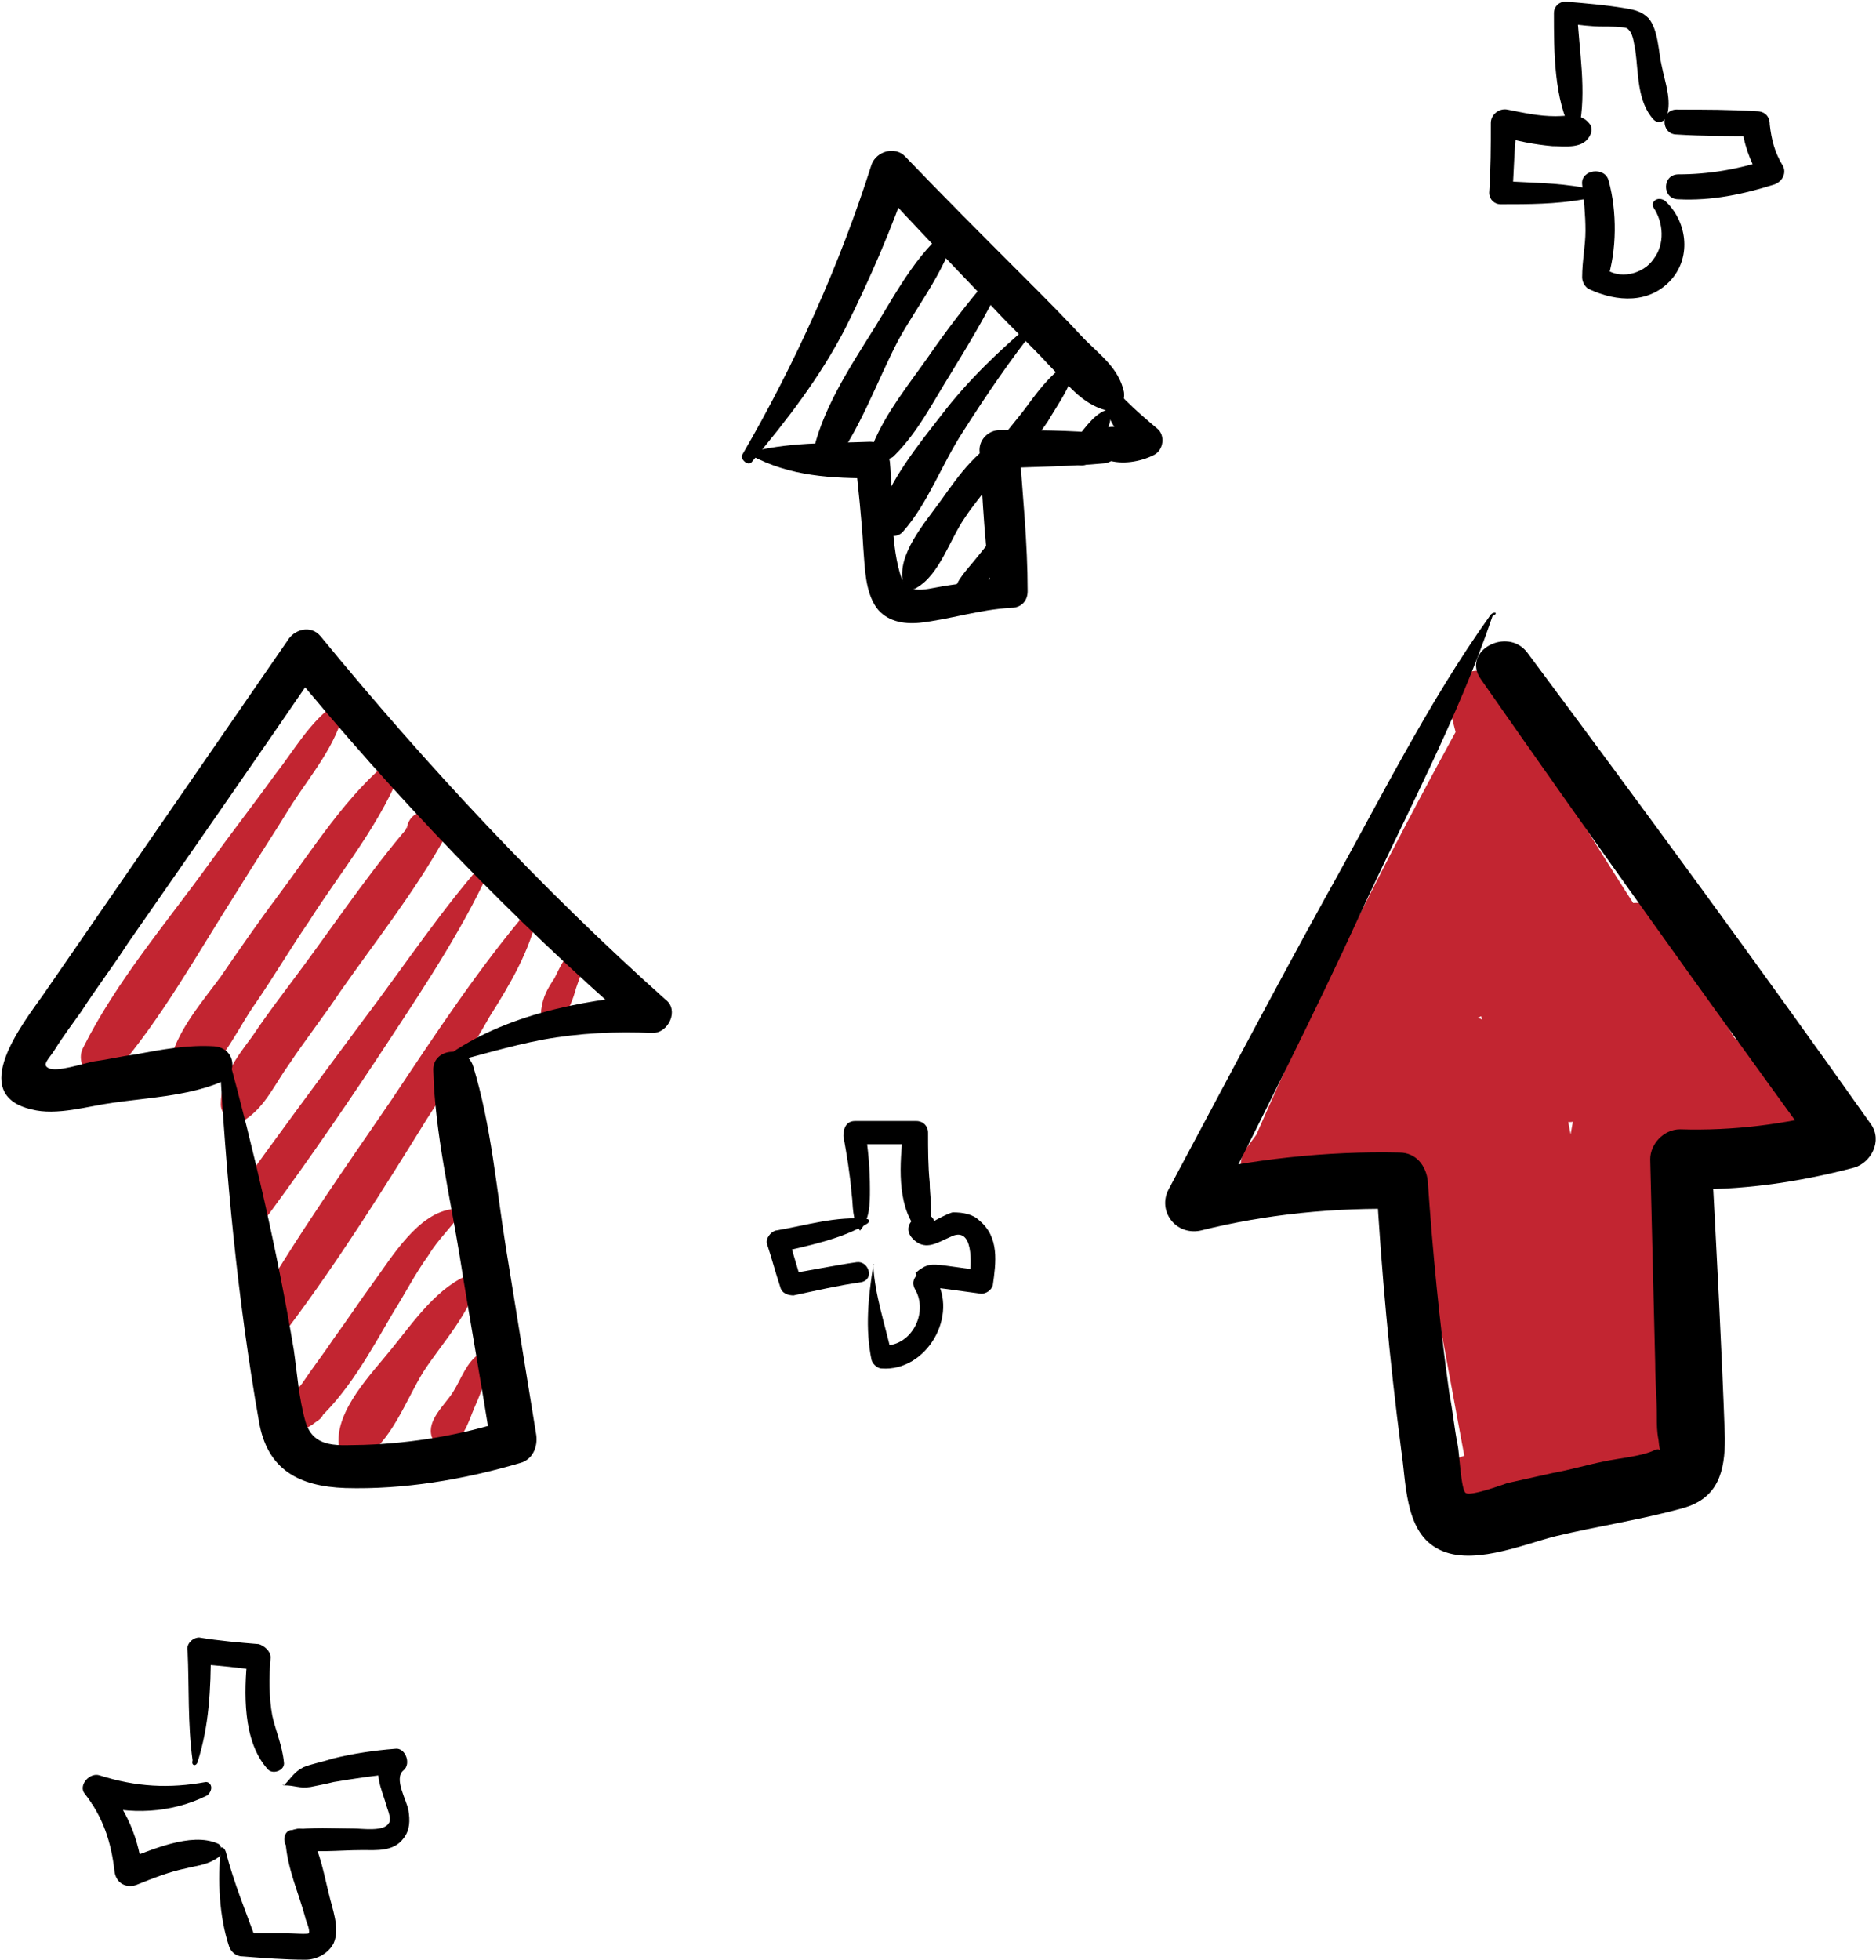 <?xml version="1.0" encoding="UTF-8"?> <!-- Generator: Adobe Illustrator 26.0.3, SVG Export Plug-In . SVG Version: 6.00 Build 0) --> <svg xmlns="http://www.w3.org/2000/svg" xmlns:xlink="http://www.w3.org/1999/xlink" id="Layer_1" x="0px" y="0px" viewBox="0 0 113 118" style="enable-background:new 0 0 113 118;" xml:space="preserve"> <style type="text/css"> .st0{clip-path:url(#SVGID_00000125596463769316383630000002290944440319130250_);} .st1{fill:#C22531;} </style> <g> <defs> <rect id="SVGID_1_" width="113" height="118"></rect> </defs> <clipPath id="SVGID_00000057135567921564541660000017664600385324347052_"> <use xlink:href="#SVGID_1_" style="overflow:visible;"></use> </clipPath> <g style="clip-path:url(#SVGID_00000057135567921564541660000017664600385324347052_);"> <path d="M45.3,27.8c2.1-2.5,4.1-5.1,5.6-8c1.5-3,2.8-6,3.9-9.2c-0.7,0.2-1.3,0.3-2,0.5c2.3,2.5,4.6,4.9,7,7.4 c1.1,1.2,2.3,2.3,3.4,3.5c1,1,1.9,2.3,3.4,2.7c0.7,0.2,1.2-0.4,1.1-1.1c-0.3-1.4-1.4-2.2-2.4-3.2c-1.2-1.3-2.4-2.5-3.7-3.8 c-2.4-2.4-4.8-4.8-7.1-7.2c-0.6-0.6-1.7-0.3-2,0.5c-1.9,6-4.6,12-7.8,17.5C44.6,27.7,45.1,28.1,45.3,27.8z"></path> <path d="M45.2,27.4c2.4,1.3,4.9,1.4,7.5,1.4c-0.4-0.4-0.8-0.8-1.2-1.2c0.2,1.8,0.4,3.6,0.5,5.4c0.1,1.2,0.1,2.6,0.8,3.6 c0.6,0.8,1.6,1,2.6,0.9c1.8-0.2,3.6-0.8,5.5-0.9c0.6,0,1-0.4,1-1c0-2.9-0.3-5.8-0.5-8.6c-0.4,0.4-0.8,0.8-1.2,1.2 c2.1-0.1,4.2-0.1,6.3-0.3c1.1-0.1,1.2-1.7,0-1.8c-2.1-0.2-4.2-0.2-6.3-0.2c-0.6,0-1.2,0.5-1.2,1.2c0.2,3,0.3,6,0.8,8.9 c0.2-0.4,0.5-0.9,0.7-1.3c-1.2,0.3-2.5,0.4-3.7,0.6c-1.2,0.2-2.2,0.6-2.6-0.8c-0.6-2.1-0.4-4.6-0.6-6.7c-0.1-0.6-0.5-1.2-1.2-1.2 c-2.5,0.1-5,0-7.5,0.7C45.1,27.2,45.1,27.3,45.2,27.4z"></path> <path d="M95.1,7.8C95.6,5.5,95.1,3,95,0.7c-0.2,0.2-0.4,0.4-0.7,0.7c0.8,0.1,1.5,0.2,2.3,0.2c0.3,0,1.1,0,1.4,0.1 C98.4,2,98.4,2.6,98.5,3c0.2,1.4,0.1,3.1,1.1,4.2c0.3,0.3,0.7,0.1,0.8-0.2c0.3-1-0.1-2-0.3-3c-0.2-0.8-0.2-2.2-0.8-2.9 c-0.4-0.4-0.8-0.5-1.4-0.6c-1.2-0.2-2.4-0.3-3.6-0.4c-0.4,0-0.7,0.3-0.7,0.7c0,2.3,0,5.2,1.1,7.2C94.9,8,95.1,8,95.1,7.8z"></path> <path d="M101,8.1c1.6,0.1,3.1,0.1,4.7,0.1c-0.3-0.3-0.5-0.5-0.8-0.8c0.1,1.2,0.5,2.3,1.1,3.3c0.2-0.4,0.3-0.8,0.5-1.1 c-1.8,0.6-3.6,0.9-5.4,0.9c-1,0-1,1.5,0,1.5c2,0.1,3.9-0.3,5.8-0.9c0.5-0.2,0.7-0.7,0.5-1.1c-0.5-0.8-0.7-1.6-0.8-2.5 c0-0.5-0.3-0.8-0.8-0.8c-1.6-0.1-3.1-0.1-4.7-0.1C100,6.5,100,8.1,101,8.1z"></path> <path d="M99.6,12.5c0.6,0.9,0.7,2.2,0,3.1c-0.6,0.9-2.1,1.3-3,0.5c0.1,0.3,0.1,0.5,0.2,0.8c0.6-1.8,0.6-4.2,0.1-6 c-0.2-0.9-1.7-0.7-1.6,0.2c0.1,0.9,0.2,1.8,0.2,2.8c0,0.9-0.2,1.8-0.2,2.8c0,0.3,0.2,0.6,0.4,0.7c1.7,0.8,3.7,0.9,5-0.6 c1.2-1.4,0.9-3.5-0.4-4.7C99.9,11.8,99.4,12.1,99.6,12.5z"></path> <path d="M95.4,11.3c-1.6-0.3-3.3-0.3-5-0.4c0.2,0.2,0.5,0.5,0.7,0.7c0.1-1.4,0.1-2.8,0.3-4.2c-0.3,0.3-0.7,0.5-1,0.8 c1,0.3,2,0.5,3.1,0.6c0.8,0,1.9,0.2,2.3-0.7c0.1-0.2,0.1-0.5-0.1-0.7c-0.5-0.6-1.3-0.4-2-0.4c-1,0-1.9-0.2-2.9-0.4 c-0.5-0.1-1,0.3-1,0.8c0,1.4,0,2.8-0.1,4.2c0,0.4,0.3,0.7,0.7,0.7c1.7,0,3.3,0,5-0.3C95.7,11.9,95.7,11.3,95.4,11.3z"></path> <path d="M51.8,74.1c0.6-0.7,0.6-1.6,0.6-2.5c0-1.2-0.1-2.4-0.3-3.6c-0.2,0.3-0.4,0.6-0.7,0.9c1.2,0,2.5,0,3.7,0 c-0.2-0.2-0.5-0.5-0.7-0.7c-0.2,1.8-0.4,4.3,0.8,5.8c0.2,0.3,0.7,0.1,0.8-0.2c0.2-0.9,0-1.8,0-2.6c-0.1-1-0.1-2-0.1-3 c0-0.4-0.3-0.7-0.7-0.7c-1.2,0-2.5,0-3.7,0c-0.5,0-0.7,0.4-0.7,0.9c0.2,1.1,0.4,2.3,0.5,3.5C51.4,72.6,51.3,73.4,51.8,74.1 C51.8,74.1,51.8,74.1,51.8,74.1z"></path> <path d="M52.2,73.4c-1.8-0.2-3.7,0.4-5.5,0.7c-0.3,0.1-0.6,0.5-0.5,0.8c0.3,0.9,0.5,1.7,0.8,2.6c0.1,0.4,0.5,0.5,0.8,0.5 c1.4-0.3,2.7-0.6,4.1-0.8c0.8-0.2,0.4-1.3-0.3-1.2c-1.4,0.2-2.8,0.5-4.1,0.7c0.3,0.2,0.6,0.3,0.8,0.5c-0.3-0.9-0.5-1.7-0.8-2.6 c-0.2,0.3-0.3,0.5-0.5,0.8c1.7-0.4,3.7-0.8,5.2-1.7C52.4,73.6,52.4,73.4,52.2,73.4z"></path> <path d="M56.3,73.7c-0.1-1.3-2.5-0.1-1.2,1c0.7,0.6,1.4,0.1,2.1-0.2c1.5-0.8,1.3,1.7,1.2,2.5c0.2-0.2,0.5-0.3,0.7-0.5 c-0.7-0.1-1.5-0.2-2.2-0.3c-0.8-0.1-1.1-0.1-1.7,0.4c-0.1,0,0,0.1,0,0.2c0.5,0.7,0.9,0.7,1.7,0.8c0.7,0.1,1.5,0.2,2.2,0.3 c0.3,0,0.6-0.2,0.7-0.5c0.2-1.4,0.4-2.9-0.8-3.9c-0.4-0.4-1-0.5-1.6-0.5c-0.2,0-1.8,0.8-1.7,1C55.9,74.1,56.3,74,56.3,73.7z"></path> <path d="M52.6,76.2c-0.3,1.9-0.5,3.8-0.1,5.7c0.1,0.3,0.4,0.5,0.6,0.5c2.7,0.2,4.7-3.2,3.2-5.5c-0.5-0.7-1.6-0.1-1.2,0.7 c0.9,1.5-0.3,3.6-2,3.4c0.2,0.2,0.4,0.3,0.6,0.5c-0.4-1.8-1-3.5-1.1-5.3C52.7,76.1,52.6,76.1,52.6,76.2z"></path> <path d="M11.9,106.1c0.7-2.2,0.8-4.4,0.8-6.7c-0.2,0.3-0.5,0.5-0.7,0.8c1.2,0.1,2.4,0.2,3.6,0.4c-0.2-0.3-0.5-0.5-0.7-0.8 c-0.2,2.1-0.3,5,1.2,6.7c0.3,0.4,1.1,0.1,1-0.4c-0.1-1-0.5-1.9-0.7-2.8c-0.2-1.1-0.2-2.3-0.1-3.5c0-0.4-0.4-0.7-0.7-0.8 c-1.2-0.1-2.4-0.2-3.6-0.4c-0.4,0-0.8,0.4-0.7,0.8c0.1,2.2,0,4.4,0.3,6.6C11.5,106.3,11.8,106.4,11.9,106.1z"></path> <path d="M17.1,107.5c0.7,0,0.9,0.2,1.6,0.1c0.5-0.1,1-0.2,1.4-0.3c1.2-0.2,2.5-0.4,3.7-0.5c-0.2-0.4-0.4-0.9-0.5-1.3 c-1,1-0.3,2.2,0,3.3c0.1,0.3,0.3,0.8,0.1,1c-0.3,0.5-1.6,0.3-2.1,0.3c-1.2,0-2.5-0.1-3.8,0.1c-0.5,0.1-0.5,1,0,1.1 c1.4,0.3,2.9,0.1,4.3,0.1c0.9,0,1.9,0.1,2.5-0.7c0.4-0.5,0.4-1.1,0.3-1.7c-0.1-0.6-0.9-1.9-0.3-2.4c0.5-0.4,0.1-1.4-0.5-1.3 c-1.3,0.1-2.6,0.3-3.8,0.6c-0.6,0.2-1.2,0.3-1.7,0.5C17.7,106.7,17.6,107,17.1,107.5C17,107.4,17,107.5,17.1,107.5z"></path> <path d="M12.4,107.3c-2.2,0.4-4.2,0.3-6.4-0.4c-0.6-0.2-1.3,0.6-0.9,1.1c1.1,1.4,1.6,2.9,1.8,4.7c0.1,0.7,0.7,1,1.3,0.8 c1-0.4,2-0.8,3-1c0.8-0.2,1.3-0.2,2-0.7c0.2-0.2,0.2-0.7-0.1-0.8c-1.6-0.7-4,0.4-5.6,1c0.4,0.3,0.7,0.6,1.1,0.9 c-0.2-2.2-1-4-2.4-5.6c-0.2,0.4-0.5,0.9-0.7,1.3c2.3,0.7,4.8,0.6,7-0.5C12.9,107.7,12.7,107.3,12.4,107.3z"></path> <path d="M13.3,111.3c-0.2,1.9-0.1,4.1,0.5,5.9c0.1,0.3,0.4,0.6,0.8,0.6c1.3,0.1,2.6,0.2,3.8,0.2c0.7,0,1.4-0.4,1.7-1 c0.4-0.9-0.1-2.1-0.3-3c-0.3-1.2-0.5-2.4-1.1-3.5c-0.4-0.7-1.5-0.4-1.5,0.4c0.1,1.6,0.8,3.1,1.2,4.6c0,0.1,0.3,0.7,0.2,0.9 c-0.1,0.1-1,0-1.2,0c-0.9,0-1.8,0-2.7,0c0.3,0.2,0.5,0.4,0.8,0.6c-0.7-1.9-1.4-3.6-1.9-5.5C13.5,111.2,13.3,111.2,13.3,111.3z"></path> <path d="M57.7,13.4c-2.2,1.3-3.7,4.2-5,6.3c-1.5,2.4-3.3,5.1-3.8,7.9c-0.1,0.8,0.7,1.1,1.2,0.5c1.7-2.2,2.7-5.1,4-7.6 C55.3,18.3,57.2,16,57.7,13.4C57.7,13.4,57.7,13.4,57.7,13.4z"></path> <path d="M59.6,16.7c-1.3,1.5-2.6,3.2-3.7,4.8c-1.2,1.7-2.5,3.3-3.3,5.2c-0.3,0.7,0.8,1.3,1.3,0.7c1.4-1.4,2.3-3.2,3.3-4.8 c1.1-1.8,2.2-3.6,3.1-5.5C60.3,16.8,59.9,16.4,59.6,16.7z"></path> <path d="M62.2,19.4c-2,1.7-3.9,3.5-5.5,5.6c-1.4,1.8-3.1,3.9-3.8,6.1c-0.2,0.8,0.9,1.6,1.5,0.9c1.5-1.7,2.3-4,3.6-6 c1.4-2.2,2.9-4.4,4.5-6.4C62.5,19.4,62.3,19.3,62.2,19.4z"></path> <path d="M60.7,26.3c-1.7,0.5-3,2.4-4,3.8c-1,1.4-2.7,3.3-2.3,5c0.1,0.3,0.5,0.5,0.8,0.3c1.4-0.8,2-2.9,2.9-4.2 c0.9-1.4,2.5-2.9,2.9-4.6C61,26.4,60.8,26.2,60.7,26.3z"></path> <path d="M60.4,31.9c-0.8,0.6-1.3,1.4-2,2.2c-0.5,0.6-1.2,1.4-0.8,2.2c0.1,0.1,0.2,0.2,0.4,0.2c0.9,0,1.2-1,1.6-1.7 c0.4-0.9,0.9-1.7,1.1-2.7C60.7,31.9,60.5,31.8,60.4,31.9z"></path> <path d="M64.7,21.6c-1.2,0.7-2,1.7-2.8,2.8c-0.8,1.1-1.8,2.1-2.5,3.4c-0.4,0.8,0.6,1.7,1.3,1c0.9-1,1.6-2.3,2.4-3.4 c0.7-1.2,1.5-2.2,1.7-3.6C64.8,21.6,64.8,21.5,64.7,21.6z"></path> <path d="M66.6,24.7c-0.8,0.3-1.4,1.3-2,2c-0.3,0.3-0.3,0.8,0,1.1c0.3,0.3,0.8,0.3,1.1,0c0.3-0.3,0.5-0.7,0.8-1 c0.5-0.7-0.6-1.4-1.1-0.9c-0.3,0.3-0.5,0.5-0.8,0.8c0.4,0.3,0.8,0.6,1.2,0.9c0.2-0.4,0.5-0.9,0.7-1.3c0.2-0.4,0.4-0.8,0.4-1.3 C66.9,24.8,66.7,24.6,66.6,24.7z"></path> <path d="M66.7,24.9c0.4,0.9,0.9,1.6,1.6,2.3c0.2-0.6,0.3-1.2,0.5-1.7c-0.6,0.2-1.1,0.2-1.8,0.2c-1.2,0-1.3,1.6-0.3,2 c0.9,0.3,2,0.1,2.8-0.3c0.6-0.3,0.7-1.2,0.2-1.6c-0.6-0.5-1.3-1.1-1.9-1.7C67.2,23.4,66.3,24.2,66.7,24.9z"></path> <path class="st1" d="M20.2,42.4c-1.5,1-2.5,2.8-3.6,4.2c-1.3,1.8-2.7,3.6-4,5.4c-2.6,3.6-5.6,7.1-7.6,11.1c-0.6,1.2,1,2.6,1.9,1.5 c2.8-3.2,5-7.2,7.3-10.8c1.1-1.8,2.3-3.6,3.4-5.4c1.1-1.7,2.7-3.6,3.1-5.6C20.8,42.5,20.5,42.2,20.2,42.4z"></path> <path class="st1" d="M23.7,45.6c-2.8,2.2-4.9,5.6-7,8.4c-1.2,1.6-2.3,3.2-3.4,4.8c-1.1,1.5-2.5,3.1-3,4.9 c-0.3,1.2,1.1,1.8,1.9,1.1c1.4-1.1,2.2-3,3.2-4.4c1.1-1.6,2.1-3.3,3.2-4.9c1.9-3,4.5-6.1,5.7-9.5C24.3,45.7,24,45.4,23.7,45.6z"></path> <path class="st1" d="M24.5,50.1c0.2,0.2,0.3,0.4,0.6,0.6c0-0.5,0-1,0-1.5c-2.4,2.7-4.5,5.8-6.7,8.8c-1.1,1.5-2.2,2.9-3.2,4.4 c-0.9,1.2-1.9,2.5-1.9,4.1c0,0.7,0.8,1.3,1.5,0.9c1.2-0.8,1.8-2.2,2.6-3.3c1-1.5,2.1-2.9,3.1-4.4c2.1-3,4.4-5.9,6.2-9.1 c0.3-0.5,0.1-1.2-0.4-1.4c-0.1-0.1-0.2-0.1-0.3-0.2c-0.7-0.3-1.4,0.1-1.5,0.9C24.5,49.7,24.4,50,24.5,50.1z"></path> <path class="st1" d="M29.5,51.5c-2.8,3.1-5.1,6.6-7.6,9.9c-2.6,3.5-5.2,7-7.7,10.5c-0.9,1.2,1.1,2.3,2,1.2 c2.5-3.4,4.9-6.9,7.2-10.4c2.3-3.5,4.7-7.1,6.4-11C29.9,51.6,29.7,51.3,29.5,51.5z"></path> <path class="st1" d="M31.9,54.7c-3,3.5-5.7,7.6-8.3,11.5c-2.8,4.1-5.7,8.2-8.2,12.5c-0.8,1.3,1.1,2.3,2,1.2c3-4,5.7-8.3,8.3-12.5 c1.3-2,2.6-4.1,3.8-6.2c1.2-1.9,2.4-3.9,2.9-6.2C32.5,54.7,32.2,54.5,31.9,54.7z"></path> <path class="st1" d="M27.8,73c-0.1,0-0.1,0-0.2,0c0-0.1-0.2-0.2-0.3-0.2c-2.1,0.2-3.7,2.9-4.8,4.4c-0.8,1.1-1.6,2.3-2.4,3.4 c-0.6,0.9-1.3,1.8-1.9,2.7c-0.3,0.4-0.7,0.7-0.9,1.2c-0.4,0.8,0.2,1.7,1.1,1.5c0.3-0.1,0.5-0.3,0.8-0.5c0.8-0.6-0.1-1.7-0.9-1.5 c0,0,0.1,0,0.1,0.1c0.1,0.6,0.3,1.1,0.4,1.7c2.1-1.8,3.5-4.4,4.9-6.8c0.7-1.1,1.3-2.3,2.1-3.4C26.4,74.6,27.2,73.9,27.8,73 C27.8,73,27.8,73,27.8,73z"></path> <path class="st1" d="M28.4,76.7c-2,0.7-3.5,2.9-4.8,4.5c-1.2,1.5-3.4,3.7-3.2,5.8c0.1,0.7,0.7,1.1,1.4,0.8 c1.7-0.8,2.7-3.6,3.7-5.2c1.1-1.7,2.9-3.6,3.3-5.6C28.8,76.8,28.6,76.6,28.4,76.7z"></path> <path class="st1" d="M28.9,81.5c-0.8,0.5-1.1,1.5-1.6,2.3c-0.5,0.8-1.6,1.7-1.3,2.7c0.1,0.3,0.3,0.5,0.7,0.5 c1.2,0,1.5-1.4,1.9-2.3c0.4-0.9,0.9-2.1,0.6-3.1C29,81.5,28.9,81.5,28.9,81.5z"></path> <path class="st1" d="M34.5,57.2c-0.5,0.4-0.8,1.1-1.1,1.7c-0.4,0.6-0.7,1.1-0.8,1.9c-0.1,0.7,0.8,0.9,1.2,0.5 c0.5-0.5,0.7-1.1,0.9-1.8c0.2-0.6,0.5-1.3,0.5-1.9C35.3,57.1,34.8,57,34.5,57.2z"></path> <path d="M13.2,63.3c0.4,7.4,1.1,14.9,2.4,22.3c0.5,2.9,2.4,3.9,5.2,4c3.5,0.1,7.1-0.5,10.5-1.5c0.8-0.2,1.1-1,1-1.7 c-0.6-3.7-1.2-7.4-1.8-11.1c-0.6-3.7-0.9-7.5-2-11.1c-0.4-1.3-2.5-1.1-2.4,0.3c0.1,3.7,1,7.5,1.6,11.2c0.6,3.8,1.3,7.6,1.9,11.5 c0.3-0.6,0.7-1.2,1-1.7c-2.8,0.9-5.7,1.4-8.7,1.5c-1.4,0-3,0.3-3.5-1.4c-0.4-1.4-0.5-2.9-0.7-4.3c-1-6-2.4-12-4-17.9 C13.3,63.2,13.1,63.2,13.2,63.3z"></path> <path d="M26.7,64.1c2-0.5,3.9-1.1,6-1.5c2.2-0.4,4.4-0.5,6.6-0.4c1,0,1.6-1.4,0.8-2c-7.5-6.7-14.4-14.1-20.8-21.9 c-0.6-0.7-1.6-0.4-2,0.3c-4.9,7.1-9.8,14.2-14.7,21.3c-1.2,1.7-4.6,6-0.7,6.9c1.5,0.4,3.4-0.2,4.9-0.4c2.1-0.3,4.4-0.4,6.4-1.2 c1.2-0.5,1-2.1-0.3-2.2c-1.6-0.1-3.2,0.2-4.8,0.5c-0.8,0.1-1.6,0.3-2.4,0.4c-0.6,0.1-2.3,0.7-2.8,0.4c-0.4-0.2,0.1-0.6,0.4-1.1 c0.5-0.8,1.1-1.6,1.6-2.3c0.9-1.4,1.9-2.7,2.8-4.1c3.9-5.6,7.8-11.2,11.7-16.9c-0.7,0.1-1.4,0.2-2,0.3c6.4,7.8,13.4,15.1,21,21.7 c0.3-0.7,0.6-1.4,0.8-2c-4.3,0.3-9.2,1.3-12.7,4C26.4,63.9,26.5,64.2,26.7,64.1z"></path> <path class="st1" d="M88.6,42.8c-3.5,7.4-7.2,14.7-10.4,22.1c-0.6,1.5,1.3,2.7,2.2,1.3c4.4-7.6,8.7-15.2,11-23.7 c0.4-1.4-1.6-2.2-2.3-1c-4.9,8.8-9.5,17.8-13.5,27c-0.7,1.7,1.6,3.1,2.5,1.5c1.1-2,2.2-4,3.4-6.1c-0.8-0.5-1.6-0.9-2.4-1.4 c-1.1,2.4-2.4,4.5-4,6.6c-0.6,0.8-0.5,2,0.6,2.4c1.8,0.5,3.6,0.2,5.4,0c2.4-0.3,3.8,0,4.4,2.5c1.2,5,2,10.1,3,15.2 c0.2,1,1.5,1.5,2.4,1c2.5-1.6,5.2-2.3,8.1-2.3c-0.4-0.9-0.8-1.8-1.1-2.7c-2.5,1.9-5.8,2.9-8.9,2.4c0,1,0,1.9,0,2.9 c3.8-1.3,7.7-2.6,11.5-3.9c0.7-0.2,1.2-0.8,1.2-1.5c0-6.2-0.2-12.5-1-18.7c-0.7,0.5-1.4,1-2,1.6c2.8,0.8,5.7,1.1,8.6,1 c1.3-0.1,2.2-1.7,1.1-2.7c-7.2-6.9-15.1-14.5-17.3-24.7c-1,0.4-2.1,0.9-3.1,1.3c4.2,7.5,8.7,14.8,13.5,21.9 c1.3,1.9,4.4,0.2,3.2-1.9c-1.5-2.6-3-5.1-4.5-7.7c-0.8-1.4-3.6-1-3.4,0.9c0.5,3.6,1,7.1,1.7,10.7c1.1-0.5,2.2-0.9,3.2-1.4 c-0.9-2-1.8-4.1-2.7-6.1c-0.7-1.7-3.2-0.7-3.2,0.9c-0.1,2.9,0.6,5.7,2,8.2c1,1.7,3.7,0.6,3.1-1.3c-1.3-4.5-3.3-8.8-5.9-12.7 c-0.9-1.3-3.3-1-3.2,0.9c0.2,3.8,0.8,7.5,1.7,11.2c1.1-0.4,2.1-0.9,3.2-1.3c-2.2-4.3-3.7-8.9-4.6-13.7c-1.1,0.3-2.2,0.6-3.4,0.9 c1.1,4.2,1.9,8.5,2.5,12.8c1.1-0.2,2.3-0.3,3.4-0.5c-1.9-4.6-3.2-9.4-3.9-14.3c-0.2-1.7-3.2-1.7-3.4,0c-0.4,3.2-0.6,6.3-0.5,9.5 c1.2,0,2.4,0,3.6,0c-0.1-2.5-0.3-5-0.4-7.5c-0.1-2.1-2.8-2.3-3.5-0.5c-1.5,3.7-2.9,7.4-4.4,11.1c1.2,0.3,2.3,0.6,3.5,1 c0.6-1.6,1.2-3.2,1.7-4.9c0.7-2.1-2.2-2.9-3.3-1.4c-2,2.7-3.6,5.7-4.8,8.9c-0.6,1.7,1.4,2.6,2.6,2.1c1.4-0.6,2.5-1.5,3.5-2.7 c1.1-1.4,0.1-3.5-1.8-3c-1.2,0.3-2,0.9-2.7,2c-1.1,1.7,1.4,3.7,2.8,2.2c1.7-1.7,3.4-3.4,5.1-5.1c-0.9-0.7-1.9-1.5-2.8-2.2 c-1.5,2.6-3,5.3-4.4,7.9c-0.9,1.6,0.9,3.4,2.5,2.5c2.6-1.5,4.7-3.6,6.1-6.3c0.7-1.3-0.5-3.2-2-2.7c-4,1.3-7.5,3.6-10.4,6.7 c-0.9,1-0.4,3.3,1.3,3.1c4-0.5,8.2-0.8,12.2-1.5c3.2-0.6,2.6-5.4,1.3-7.5c-0.7-1.1-2.5-1.3-3.2,0c-1.8,3.7-2.9,7.5-3.3,11.6 c-0.2,2.4,3.4,2.3,3.7,0c0.3-2.2,0.5-4.4,0.8-6.5c0.2-2.1-3.2-2.5-3.6-0.5c-1,4.3-0.8,8.8,0.8,13c0.6,1.5,3.3,2,3.6,0 c0.6-3.5,1-7,1.1-10.6c-1.3,0-2.5,0-3.8,0c0,5.2,0.3,10.4,0.7,15.6c0.2,2,3.3,2.8,3.7,0.5c0.7-3.8,1.2-7.7,1.3-11.5 c0.1-2.5-3.5-2.4-3.8,0c-0.4,3.8-0.4,7.5,0,11.3c0.2,1.9,3.3,2.8,3.7,0.5c1-5.4,1.2-10.8,0.6-16.2c-0.3-2.4-3.7-2.5-3.8,0 c0,4.2,0.7,8.4,2,12.4c0.7,2.1,3.4,1.6,3.7-0.5c0.5-3.9,0.3-7.8-0.6-11.6c-0.4-1.7-3.3-1.8-3.6,0c-0.9,5.3-0.6,10.6,1.3,15.6 c0.6,1.7,3,1.8,3.6,0c0.5-1.4-0.1-2.7-1.3-3.4c-1.8-1-3.9,1.6-2.3,3c1.3,1.1,2.7,1.5,4.4,1c0.8-0.2,1.4-1,1.4-1.8 c0.1-4.5,0-9.1-0.4-13.6c-0.2-2.4-3.9-2.4-3.7,0c0.2,2.9,0.4,5.8,0.6,8.7c0.2,2.4,3.5,2.4,3.7,0c0.5-5.2-0.2-10.4-2.1-15.2 c-1,0.6-2.1,1.2-3.1,1.8c2.9,2.3,6.7,3.1,10.2,1.6c1.7-0.7,1.7-2.8,0-3.5c-3.7-1.6-8.7-1.8-9.9,3c-0.6,2.6-0.7,5.4-0.8,8.1 c-0.1,3,0.1,6.1,0.4,9.1c1.2-0.2,2.3-0.3,3.5-0.5c-2.9-11.7-5.2-23.6-6.7-35.6c-0.3-2.3-3.9-2.3-3.6,0c0.8,6.9,1.9,13.9,3.3,20.7 c0.7,3.4,1.5,6.8,2.3,10.2c0.4,1.6,3.1,8.5-0.3,8.6c0.6,0.6,1.2,1.2,1.8,1.8c-0.5-5.7-1-11.3-1.6-17c-0.1-1.4-0.3-2.8-0.4-4.2 c-0.1-1-0.2-1.9-0.9-2.6c-1.3-1.4-3.1-1-3.8,0.7c-0.8,2.2,2.6,3.1,3.4,1c0-0.1,0.1-0.2,0.1-0.2c-0.4,0.4-0.8,0.8-1.2,1.3 c0.1,0,0.1,0,0.2,0c-0.5-0.1-0.9-0.1-1.4-0.2c0.4,0.2,0.4,4.5,0.4,5.1c0.2,1.8,0.3,3.5,0.5,5.3c0.3,3.7,0.7,7.3,1,11 c0.1,1,0.8,1.9,1.8,1.8c3.2-0.1,5.3-3,5.3-6.1c0-1.9-0.6-3.7-1.1-5.5c-0.6-2.1-1.1-4.3-1.6-6.4C93.4,64,92,55.6,91,47.2 c-1.2,0-2.4,0-3.6,0c1.5,12.3,3.8,24.5,6.8,36.6c0.5,1.9,3.7,1.6,3.5-0.5c-0.5-4.2-0.6-8.4-0.2-12.6c0.1-1.3,0-4.1,1.2-4.8 c1.2-0.7,3.2,0.2,4.3,0.6c0.1-1.1,0.3-2.2,0.4-3.4c-2.2,0.9-4.7,0.8-6.6-0.7c-1.3-1-3.8-0.1-3.1,1.8c1.7,4.6,2.4,9.3,1.9,14.2 c1.2,0,2.5,0,3.7,0c-0.2-2.9-0.4-5.8-0.6-8.7c-1.2,0-2.5,0-3.7,0c0.3,4.5,0.5,9.1,0.4,13.6c0.5-0.6,0.9-1.2,1.4-1.8 c-0.3,0.2-0.5,0.1-0.7,0c-0.8,1-1.5,2-2.3,3c-0.1-0.3-0.3-0.6-0.4-0.8c1.2,0,2.4,0,3.6,0c-1.6-4.4-2.1-9-1.3-13.6 c-1.2,0-2.4,0-3.6,0c0.8,3.5,0.9,7,0.5,10.6c1.2-0.2,2.5-0.3,3.7-0.5c-1.2-3.7-1.9-7.5-1.9-11.4c-1.3,0-2.5,0-3.8,0 c0.6,5.1,0.4,10.2-0.5,15.2c1.2,0.2,2.5,0.3,3.7,0.5c-0.4-3.8-0.4-7.5,0-11.3c-1.3,0-2.5,0-3.8,0c-0.1,3.5-0.5,7.1-1.2,10.5 c1.2,0.2,2.5,0.3,3.7,0.5C92.2,79,92,73.8,92,68.6c0-2.4-3.7-2.4-3.8,0c-0.1,3.2-0.4,6.4-0.9,9.6c1.2,0,2.4,0,3.6,0 c-1.4-3.6-1.8-7.3-0.9-11c-1.2-0.2-2.4-0.3-3.6-0.5c-0.3,2.2-0.5,4.4-0.8,6.5c1.2,0,2.5,0,3.7,0c0.3-3.4,1.3-6.7,2.8-9.7 c-1.1,0-2.1,0-3.2,0c0.6,0.9,0.8,1.9,0.3,2.9c0.5-0.3,1.1-0.6,1.6-0.9c-4.1,0.5-8.1,1-12.2,1.6c0.4,1,0.9,2.1,1.3,3.1 c2.4-2.7,5.3-4.6,8.8-5.8c-0.7-0.9-1.4-1.8-2-2.7c-1.2,2.1-2.7,3.7-4.8,5c0.8,0.8,1.7,1.7,2.5,2.5c1.5-2.6,3-5.3,4.4-7.9 c1-1.8-1.4-3.7-2.8-2.2c-1.7,1.7-3.4,3.4-5.1,5.1c0.9,0.7,1.9,1.5,2.8,2.2c0.2-0.1,0.3-0.2,0.5-0.3c-0.6-1-1.2-2-1.8-3 c-0.8,1-1.6,1.6-2.8,2.1c0.9,0.7,1.8,1.4,2.6,2.1c1.1-2.9,2.6-5.6,4.4-8c-1.1-0.5-2.2-0.9-3.3-1.4c-0.6,1.6-1.1,3.2-1.7,4.9 c-0.8,2.2,2.6,3.1,3.5,1c1.5-3.7,2.9-7.4,4.4-11.1c-1.2-0.2-2.3-0.3-3.5-0.5c0.1,2.5,0.3,5,0.4,7.5c0.1,2.3,3.7,2.3,3.6,0 c-0.1-2.9,0-5.7,0.3-8.5c-1.1,0-2.3,0-3.4,0c0.7,4.9,2,9.7,3.9,14.3c0.7,1.6,3.7,1.7,3.4-0.5c-0.6-4.6-1.4-9.2-2.6-13.7 c-0.6-2.2-3.8-1.3-3.4,0.9c1,5.1,2.7,9.9,5,14.5c0.9,1.8,3.6,0.5,3.2-1.3c-0.8-3.4-1.3-6.8-1.6-10.3c-1.1,0.3-2.1,0.6-3.2,0.9 c2.4,3.7,4.3,7.6,5.5,11.9c1-0.4,2.1-0.9,3.1-1.3c-1.1-2-1.6-4.1-1.5-6.4c-1.1,0.3-2.2,0.6-3.2,0.9c0.9,2.1,1.7,4.1,2.6,6.2 c0.8,2,3.6,0.5,3.2-1.4c-0.6-3.2-1.1-6.5-1.5-9.7c-1.1,0.3-2.2,0.6-3.4,0.9c1.5,2.6,3,5.2,4.5,7.7c1.1-0.6,2.1-1.2,3.2-1.9 c-4.9-7-9.5-14.3-13.7-21.7c-1-1.7-3.5-0.5-3.1,1.3c2.3,10.9,10.5,18.8,18.3,26c0.4-0.9,0.7-1.8,1.1-2.7c-2.7,0.2-5.2-0.1-7.8-0.9 c-0.9-0.3-2.2,0.5-2,1.6c0.7,6.2,1.1,12.4,1.1,18.7c0.4-0.5,0.8-1,1.2-1.5c-3.8,1.3-7.6,2.7-11.4,4.1c-1.2,0.4-1.6,2.7,0,2.9 c4.4,0.7,8.5-0.2,12-3c1.1-0.9,0.1-2.7-1.1-2.7c-3.5,0-6.8,0.9-9.7,2.7c0.8,0.3,1.6,0.6,2.4,1c-0.6-3.1-1.3-6.3-1.9-9.4 c-0.5-2.4-0.7-5.2-1.8-7.5c-0.9-1.8-2.5-2.9-4.5-3c-2.3-0.1-4.6,1-6.9,0.4c0.3,0.7,0.6,1.4,0.8,2.1c1.6-2.2,3-4.5,4.2-6.9 c0.8-1.6-1.5-3-2.4-1.4c-1.2,2-2.3,4-3.5,6c0.8,0.5,1.7,1,2.5,1.5c4.2-9.2,8.5-18.3,13.2-27.2c-0.8-0.3-1.5-0.7-2.3-1 c-2.1,8.3-6.4,15.8-10.7,23.1c0.7,0.4,1.4,0.9,2.2,1.3c3.4-7.5,6.3-15.3,9.5-22.9C90.1,42.6,88.9,42.1,88.6,42.8z"></path> <path d="M89.8,37c-3.8,5.3-6.8,11.4-10,17.1c-3.2,5.8-6.3,11.7-9.4,17.5c-0.7,1.3,0.4,2.8,1.9,2.5c4-1,8.1-1.4,12.3-1.3 c-0.6-0.6-1.1-1.1-1.7-1.7c0.3,5.4,0.8,10.8,1.5,16.2c0.3,1.9,0.2,4.8,2.1,5.9c2,1.2,5.2-0.2,7.2-0.7c2.5-0.6,5.2-1,7.7-1.7 c2.1-0.6,2.5-2.2,2.5-4.2c-0.2-5.6-0.5-11.2-0.8-16.8c-0.6,0.6-1.2,1.2-1.8,1.8c3.5,0.1,7-0.4,10.4-1.3c1-0.3,1.7-1.6,1-2.6 c-6.8-9.6-13.7-19-20.7-28.4c-1.2-1.6-4-0.1-2.8,1.6c6.7,9.6,13.5,19.1,20.4,28.6c0.3-0.9,0.7-1.7,1-2.6c-3.1,0.8-6.2,1.2-9.4,1.1 c-1,0-1.8,0.9-1.8,1.8c0.1,4.1,0.2,8.2,0.3,12.3c0,1.1,0.1,2.1,0.1,3.2c0,0.5,0,0.9,0.1,1.4c0.1,1.2,0.3,0.4-0.2,0.6 c-0.8,0.4-2.2,0.5-3.1,0.7c-1,0.2-2,0.5-3.1,0.7c-0.9,0.2-1.8,0.4-2.7,0.6c-0.3,0.1-2.2,0.8-2.5,0.6c-0.3-0.1-0.4-2.5-0.5-2.9 c-0.2-1-0.3-2.1-0.5-3.1c-0.6-4.3-1-8.5-1.3-12.8c-0.1-0.9-0.7-1.7-1.7-1.7c-4.4-0.1-8.9,0.4-13.2,1.4c0.6,0.8,1.3,1.6,1.9,2.5 c3-6,6.1-12.1,8.9-18.2c2.7-5.9,5.9-11.8,8-18C90.3,36.9,90,36.8,89.8,37z"></path> </g> </g> </svg> 